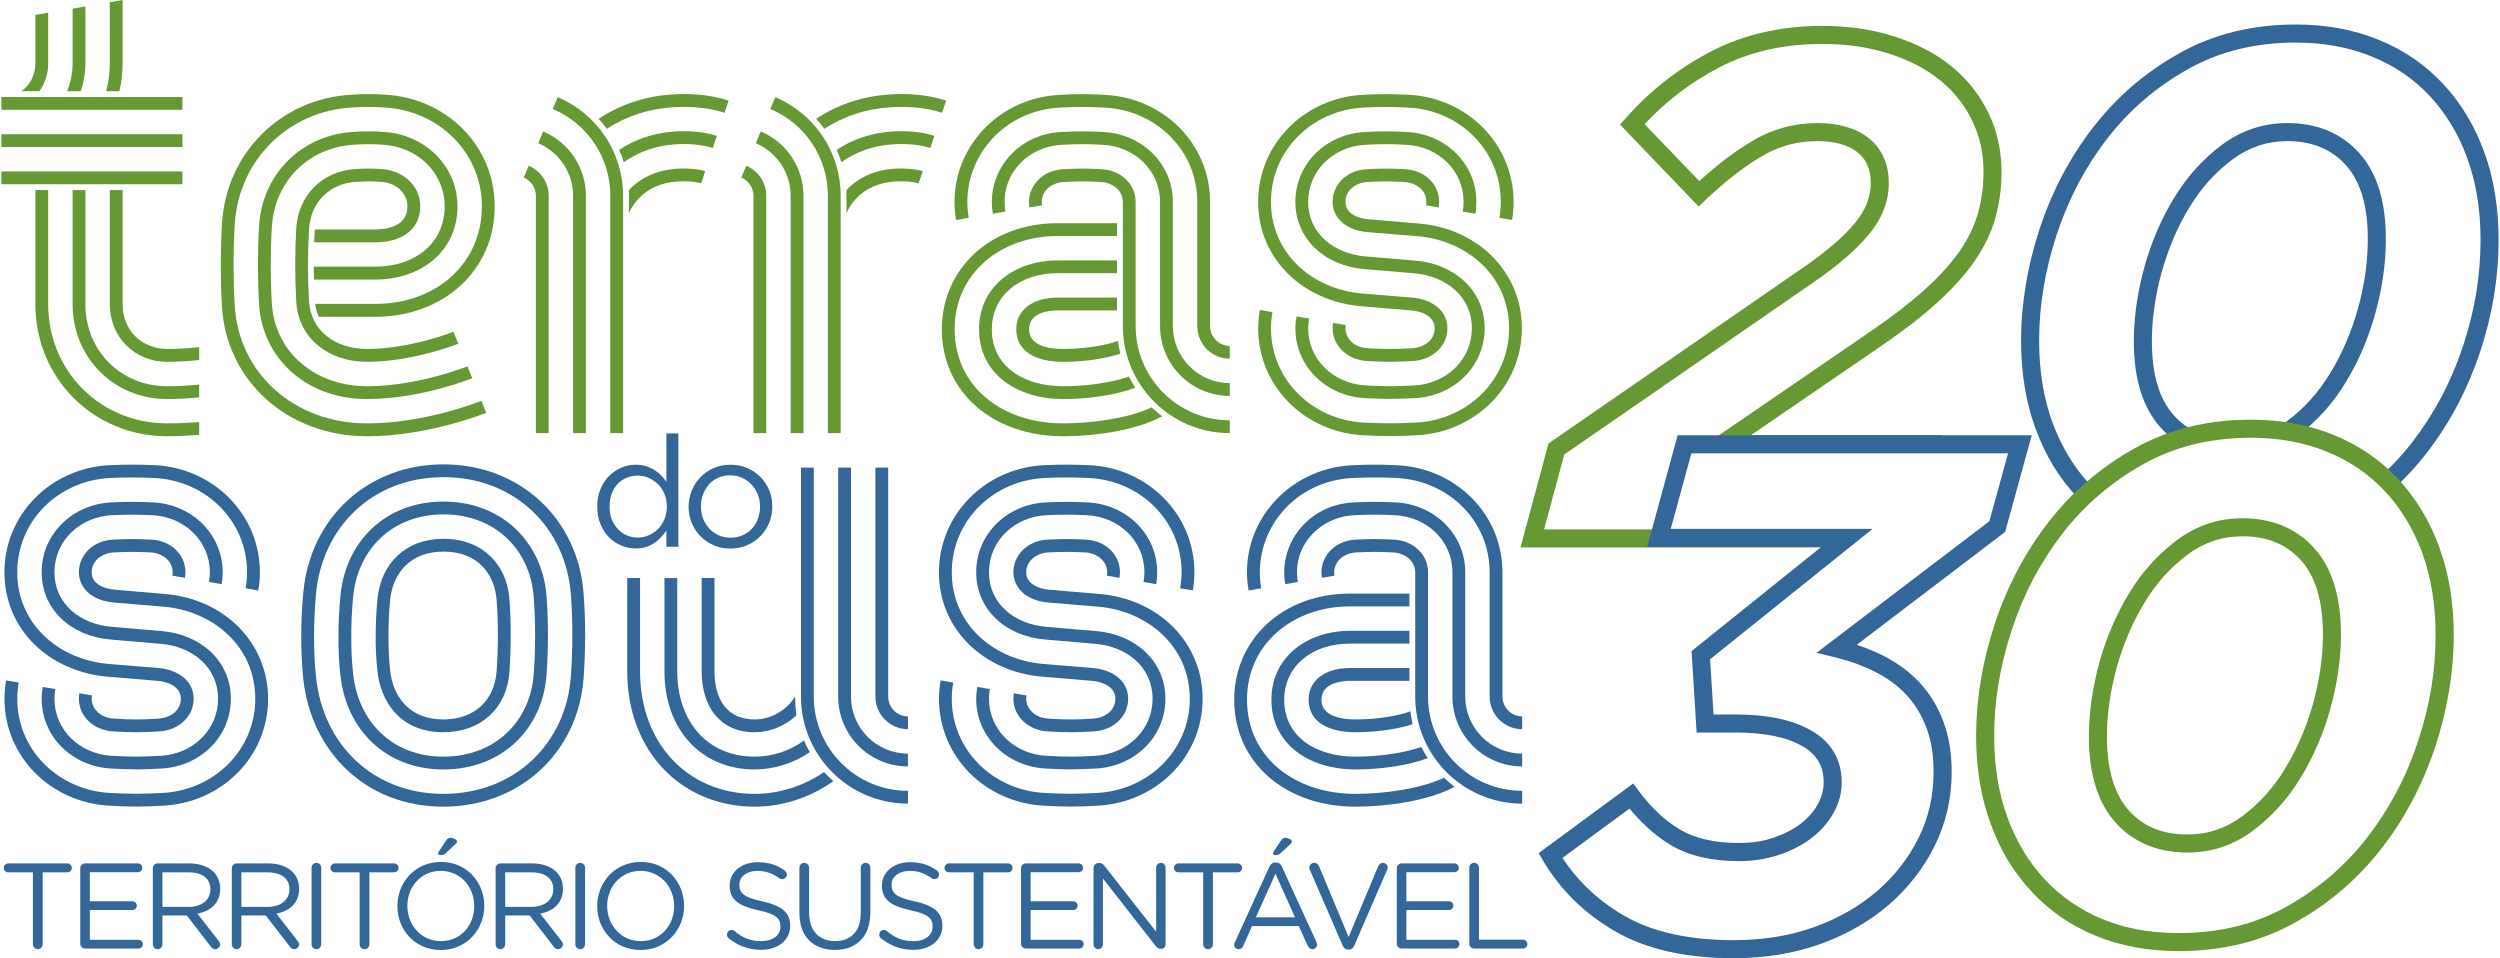 <svg xmlns="http://www.w3.org/2000/svg" xmlns:xlink="http://www.w3.org/1999/xlink" xmlns:xodm="http://www.corel.com/coreldraw/odm/2003" xml:space="preserve" width="634px" height="243px" style="shape-rendering:geometricPrecision; text-rendering:geometricPrecision; image-rendering:optimizeQuality; fill-rule:evenodd; clip-rule:evenodd" viewBox="0 0 271.09 104.02"> <defs> <style type="text/css"> .fil0 {fill:#336699} .fil5 {fill:#336699;fill-rule:nonzero} .fil1 {fill:#336699;fill-rule:nonzero} .fil2 {fill:#336699;fill-rule:nonzero} .fil4 {fill:#669933;fill-rule:nonzero} .fil3 {fill:#669933;fill-rule:nonzero} </style> </defs> <g id="Layer_x0020_1">  <path class="fil0" d="M36.59 69.15c0,1.38 0.05,2.77 0.21,4.12 0.61,5.91 4.91,10.26 11.18,10.26 6.34,0 10.78,-4.38 11.2,-10.29 0.1,-1.39 0.15,-2.85 0.15,-4.33 0,-1.41 -0.05,-2.82 -0.15,-4.17 -0.45,-5.9 -4.86,-10.29 -11.19,-10.29 -6.3,0 -10.66,4.35 -11.19,10.28 -0.14,1.45 -0.21,2.93 -0.21,4.42l0 0zm1.39 0c0,-1.45 0.06,-2.9 0.2,-4.3 0.47,-5.24 4.28,-9.01 9.81,-9.01 5.56,0 9.42,3.79 9.8,9 0.1,1.31 0.15,2.69 0.15,4.07 0,1.45 -0.05,2.87 -0.15,4.23 -0.36,5.21 -4.24,9 -9.81,9 -5.54,0 -9.25,-3.79 -9.8,-9.02 -0.15,-1.3 -0.2,-2.64 -0.2,-3.97l0 0z"></path> <path class="fil0" d="M47.98 87.57c8.28,0 14.66,-5.87 15.23,-14.04 0.1,-1.48 0.16,-3.05 0.16,-4.6 0,-1.53 -0.05,-3.04 -0.17,-4.5 -0.59,-8.09 -6.89,-14.02 -15.21,-14.02 -8.05,0 -14.46,5.62 -15.22,13.96 -0.15,1.54 -0.22,3.15 -0.22,4.78 0,1.53 0.07,3.06 0.22,4.53 0.84,7.91 6.78,13.89 15.21,13.89l0 0zm-14.04 -18.42c0,-1.57 0.08,-3.15 0.21,-4.66 0.66,-7.23 6.1,-12.69 13.84,-12.69 7.78,0 13.29,5.52 13.83,12.74 0.11,1.42 0.16,2.9 0.16,4.39 0,1.52 -0.05,3.05 -0.16,4.5 -0.51,7.21 -6.04,12.75 -13.84,12.75 -7.68,0 -13.06,-5.41 -13.82,-12.64 -0.16,-1.42 -0.22,-2.91 -0.22,-4.39l0 0z"></path> <path class="fil1" d="M4.37 75.86c0,4.17 3.38,7.35 7.54,7.57 1.09,0.06 1.91,0.09 2.74,0.09 0.82,0 1.63,-0.03 2.72,-0.09 4.17,-0.22 7.54,-3.4 7.54,-7.57 0,-4.18 -3.37,-7.01 -7.51,-7.35 -2.01,-0.17 -3.47,-0.3 -5.39,-0.46 -3.44,-0.28 -6.25,-2.48 -6.25,-5.92 0,-3.45 2.8,-6.03 6.23,-6.2 0.89,-0.04 1.54,-0.06 2.21,-0.06 0.65,0 1.31,0.02 2.2,0.06 3.44,0.17 6.23,2.76 6.23,6.2 0,0.35 -0.03,0.7 -0.09,1.04l1.37 0.25c0.08,-0.43 0.11,-0.86 0.11,-1.29 0,-4.18 -3.39,-7.39 -7.55,-7.59 -0.92,-0.04 -1.6,-0.06 -2.27,-0.06 -0.68,0 -1.36,0.02 -2.28,0.06 -4.17,0.2 -7.55,3.41 -7.55,7.59 0,3.94 3.09,6.94 7.53,7.3 1.92,0.17 3.38,0.29 5.38,0.46 3.43,0.28 6.24,2.51 6.24,5.97 0,3.32 -2.68,5.99 -6.22,6.19 -1.15,0.06 -1.9,0.09 -2.65,0.09 -0.76,0 -1.53,-0.03 -2.66,-0.09 -3.56,-0.2 -6.23,-2.87 -6.23,-6.19 0,-0.36 0.04,-0.71 0.09,-1.06l-1.36 -0.23c-0.07,0.42 -0.12,0.86 -0.12,1.29l0 0z"></path> <path class="fil1" d="M0.33 62.13c0,6.29 4.96,10.81 11.23,11.33l5.38 0.45c1.25,0.1 2.54,0.69 2.54,1.95 0,1.32 -1.21,2.08 -2.41,2.15 -1.06,0.07 -1.75,0.09 -2.42,0.09 -0.69,0 -1.37,-0.02 -2.44,-0.09 -1.57,-0.09 -2.4,-1.15 -2.41,-2.14 0,-0.12 0.01,-0.24 0.04,-0.37l-1.37 -0.24c-0.04,0.2 -0.06,0.4 -0.06,0.6 0.01,2.01 1.72,3.43 3.72,3.54 1.11,0.06 1.81,0.09 2.52,0.09 0.69,0 1.4,-0.03 2.49,-0.09 2.01,-0.11 3.73,-1.54 3.73,-3.54 0,-2.03 -1.8,-3.17 -3.82,-3.34 -1.99,-0.16 -3.45,-0.28 -5.37,-0.44 -5.54,-0.46 -9.96,-4.4 -9.96,-9.95 0,-5.61 4.48,-9.96 10.07,-10.24 0.97,-0.04 1.68,-0.06 2.41,-0.06 0.71,0 1.43,0.02 2.4,0.06 5.59,0.27 10.07,4.64 10.07,10.24 0,0.58 -0.06,1.15 -0.16,1.73l1.38 0.24c0.11,-0.65 0.17,-1.31 0.17,-1.97 0,-6.33 -5.09,-11.32 -11.39,-11.63 -1,-0.04 -1.73,-0.06 -2.47,-0.06 -0.74,0 -1.49,0.02 -2.48,0.06 -6.31,0.31 -11.39,5.3 -11.39,11.63z"></path> <path class="fil1" d="M14.65 87.56c0.89,0 1.79,-0.03 2.95,-0.1 6.3,-0.34 11.35,-5.29 11.35,-11.6 0,-6.06 -4.72,-10.85 -11.22,-11.38 -2.01,-0.17 -3.46,-0.3 -5.39,-0.46 -1.19,-0.1 -2.54,-0.61 -2.54,-1.89 0,-1.33 1.23,-2.1 2.38,-2.16 0.83,-0.04 1.42,-0.06 2.02,-0.06 0.58,0 1.18,0.02 2.02,0.06 1.14,0.06 2.37,0.83 2.37,2.16 0,0.12 -0.01,0.25 -0.03,0.36l1.36 0.24c0.04,-0.2 0.06,-0.41 0.06,-0.6 0,-1.93 -1.59,-3.45 -3.7,-3.55 -0.86,-0.04 -1.47,-0.06 -2.08,-0.06 -0.62,0 -1.24,0.02 -2.09,0.06 -2.11,0.1 -3.7,1.62 -3.7,3.55 0,1.36 1.01,3.04 3.82,3.28 1.92,0.16 3.38,0.28 5.38,0.45 5.28,0.44 9.95,4.24 9.95,10 0,5.57 -4.47,9.91 -10.04,10.22 -1.14,0.05 -2.01,0.09 -2.87,0.09 -0.88,0 -1.75,-0.04 -2.88,-0.09 -5.59,-0.31 -10.05,-4.65 -10.05,-10.24 0,-0.58 0.06,-1.16 0.16,-1.74l-1.37 -0.24c-0.11,0.65 -0.17,1.31 -0.18,1.98 0,6.32 5.05,11.28 11.36,11.62 1.15,0.07 2.05,0.1 2.96,0.1l0 0z"></path> <path class="fil1" d="M94.88 75.63c0,1.94 1.59,3.53 3.53,3.53l0 -1.39c-1.18,0 -2.14,-0.97 -2.14,-2.14l0 -24.87 -1.39 0 0 24.87z"></path> <path class="fil1" d="M90.84 75.63c0,4.17 3.39,7.57 7.57,7.57l0 -1.39c-3.41,0 -6.18,-2.77 -6.18,-6.18l0 -24.87 -1.39 0 0 24.87z"></path> <path class="fil1" d="M86.8 75.63c0,6.4 5.21,11.61 11.61,11.61l0 -1.39c-5.64,0 -10.22,-4.59 -10.22,-10.22l0 -24.87 -1.39 0 0 24.87z"></path> <path class="fil1" d="M76.02 72.87c0,3.86 2,6.62 5.75,6.62 1.65,0 3.3,-0.67 4.53,-1.83 -0.09,-0.7 -0.13,-1.36 -0.13,-2.06 -0.89,1.46 -2.56,2.5 -4.4,2.5 -3.02,0 -4.36,-2.21 -4.36,-5.23l0 -10.12 -1.39 0 0 10.12z"></path> <path class="fil1" d="M71.98 72.87c0,6.4 4.05,10.66 9.79,10.66 2.11,0 4.22,-0.67 5.99,-1.88 -0.24,-0.41 -0.45,-0.83 -0.63,-1.26 -1.52,1.1 -3.37,1.75 -5.36,1.75 -5.23,0 -8.4,-3.93 -8.4,-9.27l0 -10.12 -1.39 0 0 10.12z"></path> <path class="fil1" d="M81.77 87.57c3.04,0 6.09,-1.01 8.54,-2.77 -0.36,-0.32 -0.69,-0.65 -1.01,-0.99 -2.18,1.52 -4.87,2.37 -7.53,2.37 -7.14,0 -12.44,-5.37 -12.44,-13.31l0 -10.12 -1.39 0 0 10.12c0,8.74 5.94,14.7 13.83,14.7l0 0z"></path> <path class="fil1" d="M105.82 75.86c0,4.17 3.38,7.35 7.54,7.57 1.09,0.06 1.91,0.09 2.74,0.09 0.81,0 1.63,-0.03 2.72,-0.09 4.17,-0.22 7.54,-3.4 7.54,-7.57 0,-4.18 -3.37,-7.01 -7.51,-7.35 -2.01,-0.17 -3.47,-0.3 -5.39,-0.46 -3.44,-0.28 -6.25,-2.48 -6.25,-5.92 0,-3.45 2.79,-6.03 6.23,-6.2 0.89,-0.04 1.54,-0.06 2.21,-0.06 0.65,0 1.31,0.02 2.2,0.06 3.44,0.17 6.23,2.76 6.23,6.2 0,0.35 -0.03,0.7 -0.09,1.04l1.37 0.25c0.08,-0.43 0.11,-0.86 0.11,-1.29 0,-4.18 -3.39,-7.39 -7.55,-7.59 -0.92,-0.04 -1.6,-0.06 -2.27,-0.06 -0.68,0 -1.36,0.02 -2.28,0.06 -4.17,0.2 -7.55,3.41 -7.55,7.59 0,3.94 3.09,6.94 7.53,7.3 1.92,0.17 3.38,0.29 5.37,0.46 3.44,0.28 6.25,2.51 6.25,5.97 0,3.32 -2.68,5.99 -6.22,6.19 -1.15,0.06 -1.9,0.09 -2.65,0.09 -0.76,0 -1.53,-0.03 -2.66,-0.09 -3.56,-0.2 -6.23,-2.87 -6.23,-6.19 0,-0.36 0.03,-0.71 0.09,-1.06l-1.36 -0.23c-0.07,0.42 -0.12,0.86 -0.12,1.29l0 0z"></path> <path class="fil1" d="M101.78 62.13c0,6.29 4.96,10.81 11.23,11.33l5.38 0.45c1.25,0.1 2.54,0.69 2.54,1.95 0,1.32 -1.21,2.08 -2.41,2.15 -1.06,0.07 -1.75,0.09 -2.42,0.09 -0.69,0 -1.37,-0.02 -2.44,-0.09 -1.57,-0.09 -2.4,-1.15 -2.41,-2.14 0,-0.12 0.01,-0.24 0.03,-0.37l-1.36 -0.24c-0.04,0.2 -0.06,0.4 -0.06,0.6 0.01,2.01 1.72,3.43 3.72,3.54 1.1,0.06 1.81,0.09 2.52,0.09 0.69,0 1.4,-0.03 2.49,-0.09 2.01,-0.11 3.73,-1.54 3.73,-3.54 0,-2.03 -1.8,-3.17 -3.82,-3.34 -1.99,-0.16 -3.45,-0.28 -5.37,-0.44 -5.54,-0.46 -9.96,-4.4 -9.96,-9.95 0,-5.61 4.48,-9.96 10.07,-10.24 0.97,-0.04 1.68,-0.06 2.41,-0.06 0.71,0 1.43,0.02 2.4,0.06 5.59,0.27 10.07,4.64 10.07,10.24 0,0.58 -0.06,1.15 -0.16,1.73l1.38 0.24c0.11,-0.65 0.17,-1.31 0.17,-1.97 0,-6.33 -5.09,-11.32 -11.39,-11.63 -1,-0.04 -1.74,-0.06 -2.47,-0.06 -0.74,0 -1.5,0.02 -2.48,0.06 -6.31,0.31 -11.39,5.3 -11.39,11.63z"></path> <path class="fil1" d="M116.1 87.56c0.89,0 1.79,-0.03 2.95,-0.1 6.3,-0.34 11.35,-5.29 11.35,-11.6 0,-6.06 -4.72,-10.85 -11.22,-11.38 -2.01,-0.17 -3.46,-0.3 -5.39,-0.46 -1.19,-0.1 -2.54,-0.61 -2.54,-1.89 0,-1.33 1.23,-2.1 2.37,-2.16 0.84,-0.04 1.43,-0.06 2.03,-0.06 0.58,0 1.18,0.02 2.02,0.06 1.14,0.06 2.37,0.83 2.37,2.16 0,0.12 -0.01,0.25 -0.03,0.36l1.36 0.24c0.04,-0.2 0.06,-0.41 0.06,-0.6 0,-1.93 -1.59,-3.45 -3.7,-3.55 -0.86,-0.04 -1.47,-0.06 -2.08,-0.06 -0.62,0 -1.24,0.02 -2.09,0.06 -2.11,0.1 -3.7,1.62 -3.7,3.55 0,1.36 1.01,3.04 3.82,3.28 1.92,0.16 3.38,0.28 5.38,0.45 5.28,0.44 9.95,4.24 9.95,10 0,5.57 -4.47,9.91 -10.04,10.22 -1.14,0.05 -2.01,0.09 -2.87,0.09 -0.89,0 -1.75,-0.04 -2.88,-0.09 -5.59,-0.31 -10.05,-4.65 -10.05,-10.24 0,-0.58 0.06,-1.16 0.16,-1.74l-1.37 -0.24c-0.11,0.65 -0.17,1.31 -0.18,1.98 0,6.32 5.04,11.28 11.36,11.62 1.15,0.07 2.05,0.1 2.96,0.1l0 0z"></path> <path class="fil1" d="M143.35 62.73l1.36 -0.24c-0.23,-1.4 0.93,-2.45 2.36,-2.52 0.82,-0.04 1.42,-0.06 2.02,-0.06 0.58,0 1.18,0.02 2.01,0.06 1.15,0.06 2.38,0.83 2.38,2.16l0 13.48c0,6.42 5.21,11.63 11.61,11.63l0 -1.39c-5.64,0 -10.22,-4.59 -10.22,-10.24l0 -13.48c0,-1.93 -1.59,-3.45 -3.71,-3.55 -0.85,-0.04 -1.46,-0.06 -2.07,-0.06 -0.62,0 -1.24,0.02 -2.09,0.06 -2.33,0.11 -4.02,1.98 -3.65,4.15z"></path> <path class="fil1" d="M141.91 75.96c0,2.41 2.14,3.53 5.09,3.53 2.69,0 5,-0.46 6.21,-0.88 -0.12,-0.46 -0.19,-0.92 -0.26,-1.39 -0.92,0.36 -3.18,0.88 -5.95,0.88 -1.7,0 -3.7,-0.41 -3.7,-2.14 0,-1.9 2.36,-2.05 3.09,-2.05l6.46 0 0 -1.39 -6.46 0c-2.71,0 -4.48,1.35 -4.48,3.44z"></path> <path class="fil1" d="M139.37 63.42l1.37 -0.25c-0.66,-3.79 2.28,-7.05 6.13,-7.24 0.9,-0.04 1.55,-0.06 2.22,-0.06 0.65,0 1.3,0.02 2.2,0.06 3.43,0.17 6.23,2.75 6.23,6.2l0 13.48c0,4.19 3.39,7.59 7.57,7.59l0 -1.39c-3.41,0 -6.18,-2.78 -6.18,-6.2l0 -13.48c0,-4.18 -3.39,-7.39 -7.55,-7.59 -0.93,-0.04 -1.6,-0.06 -2.27,-0.06 -0.69,0 -1.36,0.02 -2.29,0.06 -4.9,0.23 -8.19,4.46 -7.43,8.88l0 0z"></path> <path class="fil1" d="M137.87 75.96c0,4.9 4.18,7.57 9.13,7.57 2.66,0 5.73,-0.42 7.84,-1.23 -0.26,-0.38 -0.49,-0.79 -0.7,-1.21 -1.78,0.63 -4.49,1.05 -7.14,1.05 -4.14,0 -7.74,-2.04 -7.74,-6.18 0,-3.6 2.95,-6.09 7.13,-6.09l6.46 0 0 -1.39 -6.46 0c-4.63,0 -8.52,2.84 -8.52,7.48z"></path> <path class="fil1" d="M133.83 75.96c0,6.85 5.58,11.61 13.17,11.61 3.29,0 7.86,-0.59 10.75,-2.16 -0.4,-0.3 -0.78,-0.63 -1.15,-0.98 -2.58,1.23 -6.62,1.75 -9.6,1.75 -6.7,0 -11.78,-4.05 -11.78,-10.22 0,-6.1 5.05,-10.13 11.17,-10.13l6.46 0 0 -1.39 -6.46 0c-7.35,0 -12.56,5.03 -12.56,11.52l0 0z"></path> <path class="fil1" d="M165.09 79.16l0 -1.39c-1.18,0 -2.14,-0.97 -2.14,-2.16l0 -13.48c0,-6.33 -5.09,-11.32 -11.4,-11.62 -0.98,-0.05 -1.72,-0.07 -2.46,-0.07 -0.74,0 -1.49,0.02 -2.48,0.07 -7.09,0.35 -12.44,6.58 -11.22,13.59l1.37 -0.24c-1.03,-5.94 3.37,-11.65 9.92,-11.97 0.97,-0.04 1.68,-0.06 2.41,-0.06 0.71,0 1.43,0.02 2.39,0.06 5.6,0.28 10.08,4.63 10.08,10.24l0 13.48c0,1.96 1.58,3.55 3.53,3.55z"></path> <path class="fil2" d="M3.42 102.51c0,0.29 0.24,0.53 0.53,0.53 0.29,0 0.53,-0.24 0.53,-0.53l0 -7.81 2.68 0c0.26,0 0.49,-0.22 0.49,-0.48 0,-0.26 -0.23,-0.49 -0.49,-0.49l-6.42 0c-0.26,0 -0.49,0.23 -0.49,0.49 0,0.26 0.23,0.48 0.49,0.48l2.68 0 0 7.81z"></path> <path id="1" class="fil2" d="M9.08 102.97l5.81 0c0.26,0 0.47,-0.21 0.47,-0.47 0,-0.27 -0.21,-0.48 -0.47,-0.48l-5.29 0 0 -3.23 4.63 0c0.26,0 0.47,-0.21 0.47,-0.48 0,-0.25 -0.21,-0.47 -0.47,-0.47l-4.63 0 0 -3.16 5.22 0c0.26,0 0.48,-0.21 0.48,-0.47 0,-0.27 -0.22,-0.48 -0.48,-0.48l-5.74 0c-0.28,0 -0.52,0.24 -0.52,0.53l0 8.19c0,0.29 0.24,0.52 0.52,0.52z"></path> <path id="2" class="fil2" d="M16.44 102.51c0,0.29 0.23,0.53 0.51,0.53 0.29,0 0.53,-0.24 0.53,-0.53l0 -3.13 2.65 0 2.6 3.38c0.12,0.16 0.28,0.28 0.49,0.28 0.27,0 0.53,-0.24 0.53,-0.51 0,-0.15 -0.07,-0.27 -0.17,-0.39l-2.3 -2.96c1.44,-0.27 2.47,-1.16 2.47,-2.68l0 -0.02c0,-0.73 -0.26,-1.37 -0.71,-1.82 -0.58,-0.58 -1.5,-0.93 -2.63,-0.93l-3.46 0c-0.28,0 -0.51,0.24 -0.51,0.53l0 8.25zm1.04 -4.06l0 -3.75 2.85 0c1.49,0 2.36,0.68 2.36,1.82l0 0.02c0,1.19 -0.99,1.91 -2.37,1.91l-2.84 0z"></path> <path id="3" class="fil2" d="M25.01 102.51c0,0.29 0.24,0.53 0.51,0.53 0.29,0 0.53,-0.24 0.53,-0.53l0 -3.13 2.65 0 2.61 3.38c0.11,0.16 0.27,0.28 0.48,0.28 0.27,0 0.53,-0.24 0.53,-0.51 0,-0.15 -0.06,-0.27 -0.17,-0.39l-2.3 -2.96c1.44,-0.27 2.47,-1.16 2.47,-2.68l0 -0.02c0,-0.73 -0.26,-1.37 -0.71,-1.82 -0.58,-0.58 -1.49,-0.93 -2.63,-0.93l-3.46 0c-0.27,0 -0.51,0.24 -0.51,0.53l0 8.25zm1.04 -4.06l0 -3.75 2.85 0c1.49,0 2.37,0.68 2.37,1.82l0 0.02c0,1.19 -0.99,1.91 -2.38,1.91l-2.84 0z"></path> <path id="4" class="fil2" d="M33.67 102.51c0,0.29 0.24,0.53 0.52,0.53 0.29,0 0.53,-0.24 0.53,-0.53l0 -8.32c0,-0.29 -0.24,-0.52 -0.53,-0.52 -0.28,0 -0.52,0.23 -0.52,0.52l0 8.32z"></path> <path id="5" class="fil2" d="M38.89 102.51c0,0.29 0.24,0.53 0.53,0.53 0.29,0 0.53,-0.24 0.53,-0.53l0 -7.81 2.68 0c0.26,0 0.49,-0.22 0.49,-0.48 0,-0.26 -0.23,-0.49 -0.49,-0.49l-6.42 0c-0.26,0 -0.49,0.23 -0.49,0.49 0,0.26 0.23,0.48 0.49,0.48l2.68 0 0 7.81z"></path> <path id="6" class="fil2" d="M47.66 92.83c0.25,0 0.41,-0.04 0.62,-0.25l0.99 -0.93c0.11,-0.11 0.19,-0.2 0.19,-0.31 0,-0.18 -0.4,-0.39 -0.71,-0.39 -0.2,0 -0.35,0.1 -0.48,0.3l-0.79 1.2c-0.04,0.05 -0.07,0.13 -0.07,0.2 0,0.11 0.11,0.18 0.25,0.18zm0.03 10.3c2.81,0 4.73,-2.23 4.73,-4.78l0 -0.02c0,-2.55 -1.89,-4.76 -4.7,-4.76 -2.82,0 -4.73,2.23 -4.73,4.78l0 0.03c0,2.55 1.89,4.75 4.7,4.75zm0.03 -0.96c-2.12,0 -3.65,-1.72 -3.65,-3.82l0 -0.02c0,-2.1 1.51,-3.79 3.62,-3.79 2.11,0 3.64,1.71 3.64,3.81l0 0.03c0,2.1 -1.5,3.79 -3.61,3.79z"></path> <path id="7" class="fil2" d="M53.65 102.51c0,0.29 0.24,0.53 0.51,0.53 0.29,0 0.53,-0.24 0.53,-0.53l0 -3.13 2.66 0 2.6 3.38c0.11,0.16 0.27,0.28 0.48,0.28 0.27,0 0.53,-0.24 0.53,-0.51 0,-0.15 -0.06,-0.27 -0.17,-0.39l-2.3 -2.96c1.44,-0.27 2.47,-1.16 2.47,-2.68l0 -0.02c0,-0.73 -0.26,-1.37 -0.71,-1.82 -0.58,-0.58 -1.49,-0.93 -2.63,-0.93l-3.46 0c-0.27,0 -0.51,0.24 -0.51,0.53l0 8.25zm1.04 -4.06l0 -3.75 2.85 0c1.5,0 2.37,0.68 2.37,1.82l0 0.02c0,1.19 -0.99,1.91 -2.38,1.91l-2.84 0z"></path> <path id="8" class="fil2" d="M62.31 102.51c0,0.29 0.24,0.53 0.52,0.53 0.29,0 0.53,-0.24 0.53,-0.53l0 -8.32c0,-0.29 -0.24,-0.52 -0.53,-0.52 -0.28,0 -0.52,0.23 -0.52,0.52l0 8.32z"></path> <path id="9" class="fil2" d="M69.38 103.13c2.81,0 4.73,-2.23 4.73,-4.78l0 -0.02c0,-2.55 -1.89,-4.76 -4.7,-4.76 -2.81,0 -4.73,2.23 -4.73,4.78l0 0.03c0,2.55 1.89,4.75 4.7,4.75zm0.03 -0.96c-2.11,0 -3.65,-1.72 -3.65,-3.82l0 -0.02c0,-2.1 1.51,-3.79 3.62,-3.79 2.11,0 3.65,1.71 3.65,3.81l0 0.03c0,2.1 -1.51,3.79 -3.62,3.79z"></path> <path id="10" class="fil2" d="M82.47 103.11c1.83,0 3.16,-1.03 3.16,-2.62l0 -0.02c0,-1.42 -0.96,-2.17 -3.02,-2.62 -2.03,-0.43 -2.5,-0.92 -2.5,-1.79l0 -0.03c0,-0.83 0.76,-1.49 1.96,-1.49 0.86,0 1.61,0.24 2.39,0.8 0.1,0.07 0.19,0.1 0.31,0.1 0.27,0 0.5,-0.23 0.5,-0.51 0,-0.19 -0.12,-0.34 -0.23,-0.42 -0.84,-0.61 -1.73,-0.91 -2.94,-0.91 -1.76,0 -3.04,1.07 -3.04,2.52l0 0.03c0,1.52 0.98,2.2 3.11,2.67 1.94,0.4 2.4,0.89 2.4,1.75l0 0.03c0,0.91 -0.82,1.57 -2.06,1.57 -1.18,0 -2.05,-0.36 -2.92,-1.1 -0.06,-0.06 -0.18,-0.12 -0.32,-0.12 -0.27,0 -0.5,0.23 -0.5,0.52 0,0.17 0.08,0.32 0.2,0.4 1.03,0.81 2.15,1.24 3.5,1.24z"></path> <path id="11" class="fil2" d="M90.47 103.12c2.32,0 3.86,-1.4 3.86,-4.09l0 -4.84c0,-0.29 -0.24,-0.52 -0.52,-0.52 -0.29,0 -0.52,0.23 -0.52,0.52l0 4.92c0,2.02 -1.09,3.05 -2.79,3.05 -1.75,0 -2.82,-1.13 -2.82,-3.12l0 -4.85c0,-0.29 -0.24,-0.52 -0.53,-0.52 -0.28,0 -0.52,0.23 -0.52,0.52l0 4.92c0,2.61 1.56,4.01 3.84,4.01z"></path> <path id="12" class="fil2" d="M98.99 103.11c1.84,0 3.16,-1.03 3.16,-2.62l0 -0.02c0,-1.42 -0.95,-2.17 -3.01,-2.62 -2.03,-0.43 -2.51,-0.92 -2.51,-1.79l0 -0.03c0,-0.83 0.77,-1.49 1.97,-1.49 0.86,0 1.61,0.24 2.39,0.8 0.09,0.07 0.18,0.1 0.3,0.1 0.28,0 0.5,-0.23 0.5,-0.51 0,-0.19 -0.11,-0.34 -0.22,-0.42 -0.85,-0.61 -1.73,-0.91 -2.94,-0.91 -1.76,0 -3.04,1.07 -3.04,2.52l0 0.03c0,1.52 0.98,2.2 3.1,2.67 1.94,0.4 2.4,0.89 2.4,1.75l0 0.03c0,0.91 -0.81,1.57 -2.06,1.57 -1.17,0 -2.04,-0.36 -2.91,-1.1 -0.07,-0.06 -0.19,-0.12 -0.32,-0.12 -0.28,0 -0.5,0.23 -0.5,0.52 0,0.17 0.08,0.32 0.2,0.4 1.03,0.81 2.15,1.24 3.49,1.24z"></path> <path id="13" class="fil2" d="M105.55 102.51c0,0.29 0.24,0.53 0.53,0.53 0.29,0 0.52,-0.24 0.52,-0.53l0 -7.81 2.68 0c0.27,0 0.49,-0.22 0.49,-0.48 0,-0.26 -0.22,-0.49 -0.49,-0.49l-6.41 0c-0.27,0 -0.49,0.23 -0.49,0.49 0,0.26 0.22,0.48 0.49,0.48l2.68 0 0 7.81z"></path> <path id="14" class="fil2" d="M111.2 102.97l5.81 0c0.27,0 0.48,-0.21 0.48,-0.47 0,-0.27 -0.21,-0.48 -0.48,-0.48l-5.28 0 0 -3.23 4.62 0c0.27,0 0.48,-0.21 0.48,-0.48 0,-0.25 -0.21,-0.47 -0.48,-0.47l-4.62 0 0 -3.16 5.22 0c0.26,0 0.47,-0.21 0.47,-0.47 0,-0.27 -0.21,-0.48 -0.47,-0.48l-5.75 0c-0.27,0 -0.51,0.24 -0.51,0.53l0 8.19c0,0.29 0.24,0.52 0.51,0.52z"></path> <path id="15" class="fil2" d="M118.56 102.53c0,0.27 0.23,0.51 0.5,0.51 0.29,0 0.52,-0.24 0.52,-0.51l0 -7.16 5.73 7.33c0.16,0.18 0.32,0.31 0.54,0.31l0.05 0c0.28,0 0.48,-0.21 0.48,-0.48l0 -8.35c0,-0.28 -0.23,-0.51 -0.5,-0.51 -0.29,0 -0.52,0.23 -0.52,0.51l0 6.97 -5.61 -7.15c-0.15,-0.19 -0.29,-0.31 -0.53,-0.31l-0.14 0c-0.28,0 -0.52,0.24 -0.52,0.52l0 8.32z"></path> <path id="16" class="fil2" d="M130.46 102.51c0,0.29 0.24,0.53 0.53,0.53 0.29,0 0.53,-0.24 0.53,-0.53l0 -7.81 2.68 0c0.26,0 0.49,-0.22 0.49,-0.48 0,-0.26 -0.23,-0.49 -0.49,-0.49l-6.42 0c-0.26,0 -0.49,0.23 -0.49,0.49 0,0.26 0.23,0.48 0.49,0.48l2.68 0 0 7.81z"></path> <path id="17" class="fil2" d="M133.83 102.56c0,0.27 0.21,0.48 0.48,0.48 0.24,0 0.41,-0.13 0.5,-0.36l0.96 -2.15 5.07 0 0.97 2.13c0.09,0.21 0.26,0.38 0.51,0.38 0.28,0 0.5,-0.22 0.5,-0.5 0,-0.08 -0.02,-0.17 -0.06,-0.27l-3.75 -8.18c-0.12,-0.29 -0.33,-0.46 -0.65,-0.46l-0.05 0c-0.33,0 -0.53,0.17 -0.66,0.46l-3.75 8.2c-0.05,0.1 -0.07,0.2 -0.07,0.27zm2.35 -2.98l2.13 -4.73 2.12 4.73 -4.25 0zm2.11 -6.75c0.26,0 0.41,-0.04 0.63,-0.25l0.99 -0.93c0.1,-0.11 0.18,-0.2 0.18,-0.31 0,-0.18 -0.4,-0.39 -0.71,-0.39 -0.2,0 -0.35,0.1 -0.48,0.3l-0.79 1.2c-0.04,0.05 -0.07,0.13 -0.07,0.2 0,0.11 0.11,0.18 0.25,0.18z"></path> <path id="18" class="fil2" d="M146.21 103.08l0.05 0c0.3,0 0.49,-0.17 0.61,-0.44l3.58 -8.26c0.02,-0.07 0.04,-0.13 0.04,-0.21 0,-0.27 -0.23,-0.5 -0.52,-0.5 -0.24,0 -0.42,0.18 -0.51,0.37l-3.21 7.68 -3.2 -7.66c-0.09,-0.22 -0.27,-0.39 -0.54,-0.39 -0.29,0 -0.53,0.25 -0.53,0.51 0,0.09 0.02,0.16 0.06,0.24l3.56 8.22c0.11,0.27 0.3,0.44 0.61,0.44z"></path> <path id="19" class="fil2" d="M151.99 102.97l5.81 0c0.27,0 0.48,-0.21 0.48,-0.47 0,-0.27 -0.21,-0.48 -0.48,-0.48l-5.28 0 0 -3.23 4.62 0c0.27,0 0.48,-0.21 0.48,-0.48 0,-0.25 -0.21,-0.47 -0.48,-0.47l-4.62 0 0 -3.16 5.22 0c0.26,0 0.47,-0.21 0.47,-0.47 0,-0.27 -0.21,-0.48 -0.47,-0.48l-5.75 0c-0.27,0 -0.51,0.24 -0.51,0.53l0 8.19c0,0.29 0.24,0.52 0.51,0.52z"></path> <path id="20" class="fil2" d="M159.35 102.45c0,0.29 0.24,0.52 0.52,0.52l5.32 0c0.26,0 0.47,-0.21 0.47,-0.47 0,-0.27 -0.21,-0.49 -0.47,-0.49l-4.79 0 0 -7.82c0,-0.29 -0.24,-0.52 -0.53,-0.52 -0.28,0 -0.52,0.23 -0.52,0.52l0 8.26z"></path> <path class="fil3" d="M11.77 33.04c0,3.55 2.68,6.24 6.23,6.24 1.06,0 2.22,-0.07 3.47,-0.19l0 -1.4c-1.25,0.13 -2.42,0.19 -3.47,0.19 -2.73,0 -4.84,-1.99 -4.84,-4.84l0 -12.41 -1.39 0 0 12.41z"></path> <path class="fil3" d="M7.73 33.04c0,5.78 4.48,10.28 10.27,10.28 1.07,0 2.24,-0.06 3.47,-0.18l0 -1.39c-1.24,0.12 -2.4,0.18 -3.47,0.18 -5.03,0 -8.88,-3.86 -8.88,-8.89l0 -12.41 -1.39 0 0 12.41z"></path> <polygon class="fil3" points="0,15.96 19.65,15.96 19.65,14.57 0,14.57 "></polygon> <polygon class="fil3" points="0,20 19.65,20 19.65,18.61 0,18.61 "></polygon> <path class="fil3" d="M18 47.36c1.09,0 2.26,-0.06 3.47,-0.16l0 -1.39c-1.23,0.1 -2.38,0.15 -3.47,0.15 -7.25,0 -12.92,-5.67 -12.92,-12.92l0 -12.41 -1.39 0 0 12.41c0,8.01 6.29,14.32 14.31,14.32l0 0z"></path> <path class="fil3" d="M32.01 32.77c0.23,3.99 3.55,6.51 7.69,6.51 4.87,0 9.73,-1.89 9.9,-1.97l-0.53 -1.29c-0.03,0.02 -4.71,1.86 -9.37,1.86 -3.52,0 -6.13,-2.04 -6.3,-5.18 -0.08,-1.31 -0.12,-2.61 -0.12,-3.91 0,-1.31 0.04,-2.63 0.12,-3.93 0.16,-2.88 2.23,-4.96 5.12,-5.12 0.44,-0.02 0.88,-0.05 1.31,-0.05 0.46,0 0.89,0.03 1.33,0.05 1.92,0.11 2.92,1.42 2.92,2.66 0,2.27 -2.44,2.51 -3.49,2.51l-6.56 0c-0.04,0.47 -0.06,0.93 -0.07,1.4l6.63 0c2.67,0 4.88,-1.25 4.88,-3.91 0,-2.31 -1.93,-3.91 -4.23,-4.05 -0.47,-0.03 -0.93,-0.05 -1.41,-0.05 -0.46,0 -0.92,0.02 -1.39,0.05 -3.59,0.21 -6.22,2.86 -6.43,6.43 -0.15,2.56 -0.15,5.43 0,7.99l0 0z"></path> <path class="fil3" d="M27.97 33.01c0.34,5.86 5.1,10.31 11.73,10.31 5.76,0 11.18,-2.17 11.41,-2.26l-0.51 -1.29c-0.06,0.02 -5.41,2.16 -10.9,2.16 -5.54,0 -10.02,-3.6 -10.34,-9 -0.16,-2.58 -0.16,-5.71 0,-8.3 0.28,-4.93 4,-8.65 8.93,-8.92 0.52,-0.04 1.04,-0.06 1.54,-0.06 0.53,0 1.05,0.02 1.56,0.06 3.84,0.22 6.73,3.09 6.73,6.69 0,3.95 -3.17,6.55 -7.53,6.55l-6.68 0c0,0.47 0.01,0.93 0.02,1.4l6.66 0c4.93,0 8.92,-3.05 8.92,-7.95 0,-4.44 -3.61,-7.83 -8.03,-8.08 -0.55,-0.04 -1.09,-0.06 -1.65,-0.06 -0.54,0 -1.08,0.02 -1.62,0.06 -5.64,0.33 -9.91,4.59 -10.24,10.23 -0.16,2.65 -0.16,5.81 0,8.46l0 0z"></path> <path class="fil3" d="M39.7 47.36c6.54,0 12.67,-2.44 12.93,-2.55l-0.52 -1.3c-0.26,0.11 -6.14,2.45 -12.41,2.45 -7.88,0 -13.94,-5.4 -14.37,-12.8 -0.17,-2.68 -0.17,-6.08 0,-8.76 0.4,-6.97 5.75,-12.32 12.71,-12.73 0.6,-0.04 1.2,-0.06 1.79,-0.06 0.6,0 1.21,0.02 1.79,0.06 5.85,0.34 10.54,4.88 10.54,10.73 0,6.2 -4.96,10.59 -11.57,10.59l-6.53 0c0.06,0.5 0.19,0.97 0.39,1.4l6.14 0c7.32,0 12.96,-4.97 12.96,-11.99 0,-6.59 -5.25,-11.74 -11.84,-12.12 -0.62,-0.04 -1.25,-0.06 -1.88,-0.06 -0.61,0 -1.23,0.02 -1.86,0.06 -7.68,0.45 -13.58,6.36 -14.03,14.04 -0.16,2.65 -0.17,6.16 0,8.92 0.47,8.16 7.17,14.12 15.76,14.12l0 0z"></path> <path class="fil3" d="M68.11 20.65c0.01,0.2 0.01,0.4 0.01,0.6l0 1.89c0.27,-0.6 0.62,-1.13 1.05,-1.58 1.04,-1.11 2.49,-1.75 4.22,-1.86 1.01,-0.07 1.97,0.02 2.57,0.21l0.44 -1.32c-0.77,-0.25 -1.9,-0.35 -3.1,-0.28 -2.09,0.15 -3.87,0.94 -5.15,2.3 -0.01,0.01 -0.03,0.03 -0.04,0.04z"></path> <path class="fil3" d="M67.06 16.27c0.2,0.43 0.36,0.88 0.51,1.34 1.55,-1.12 3.46,-1.8 5.54,-1.94 1.56,-0.11 3.02,0.04 4.12,0.4l0.44 -1.32c-1.64,-0.53 -3.42,-0.55 -4.65,-0.47 -2.2,0.15 -4.25,0.84 -5.96,1.99z"></path> <path class="fil3" d="M64.83 12.9c0.32,0.34 0.62,0.7 0.89,1.08 2.07,-1.35 4.51,-2.17 7.12,-2.33 1.46,-0.1 3.63,-0.08 5.67,0.59l0.43 -1.32c-2.25,-0.74 -4.6,-0.78 -6.19,-0.66 -2.91,0.19 -5.62,1.11 -7.92,2.64z"></path> <path class="fil3" d="M58.28 15.55c2.29,0.98 3.78,3.22 3.78,5.7l0 25.77 1.39 0 0 -25.77c0,-3.05 -1.82,-5.8 -4.64,-6.98l-0.53 1.28z"></path> <path class="fil3" d="M56.71 19.27c0.8,0.35 1.31,1.12 1.31,1.98l0 25.77 1.39 0 0 -25.77c0,-1.42 -0.85,-2.69 -2.16,-3.26l-0.54 1.28z"></path> <path class="fil3" d="M66.1 21.25l0 25.77 1.39 0 0 -25.77c0,-4.67 -2.78,-8.88 -7.1,-10.7l-0.54 1.28c3.8,1.6 6.25,5.3 6.25,9.42z"></path> <path class="fil3" d="M91.73 20.65c0.01,0.2 0.01,0.4 0.01,0.6l0 1.89c0.26,-0.6 0.62,-1.13 1.05,-1.58 1.03,-1.11 2.49,-1.75 4.21,-1.86 1.02,-0.07 1.98,0.02 2.57,0.21l0.45 -1.32c-0.78,-0.25 -1.9,-0.35 -3.11,-0.28 -2.08,0.15 -3.86,0.94 -5.14,2.3 -0.01,0.01 -0.03,0.03 -0.04,0.04z"></path> <path class="fil3" d="M90.68 16.27c0.2,0.43 0.36,0.88 0.51,1.34 1.55,-1.12 3.46,-1.8 5.54,-1.94 1.55,-0.11 3.02,0.04 4.11,0.4l0.45 -1.32c-1.64,-0.53 -3.43,-0.55 -4.65,-0.47 -2.2,0.15 -4.25,0.84 -5.96,1.99z"></path> <path class="fil3" d="M88.45 12.9c0.32,0.34 0.62,0.7 0.89,1.08 2.07,-1.35 4.51,-2.17 7.12,-2.33 1.46,-0.1 3.62,-0.08 5.66,0.59l0.44 -1.32c-2.26,-0.74 -4.61,-0.78 -6.2,-0.66 -2.9,0.19 -5.62,1.11 -7.91,2.64z"></path> <path class="fil3" d="M81.9 15.55c2.29,0.98 3.78,3.22 3.78,5.7l0 25.77 1.39 0 0 -25.77c0,-3.05 -1.82,-5.8 -4.64,-6.98l-0.53 1.28z"></path> <path class="fil3" d="M80.32 19.27c0.81,0.35 1.32,1.12 1.32,1.98l0 25.77 1.39 0 0 -25.77c0,-1.42 -0.85,-2.69 -2.17,-3.26l-0.54 1.28z"></path> <path class="fil3" d="M89.72 21.25l0 25.77 1.39 0 0 -25.77c0,-4.67 -2.78,-8.88 -7.1,-10.7l-0.54 1.28c3.8,1.6 6.25,5.3 6.25,9.42z"></path> <path class="fil3" d="M111.6 22.52l1.37 -0.24c-0.23,-1.41 0.93,-2.45 2.35,-2.52 0.83,-0.04 1.43,-0.07 2.02,-0.07 0.59,0 1.18,0.03 2.01,0.07 1.16,0.05 2.39,0.83 2.39,2.15l0 13.49c0,6.41 5.21,11.62 11.61,11.62l0 -1.39c-5.64,0 -10.22,-4.59 -10.22,-10.23l0 -13.49c0,-1.92 -1.59,-3.44 -3.71,-3.54 -0.85,-0.05 -1.46,-0.07 -2.08,-0.07 -0.62,0 -1.23,0.02 -2.08,0.07 -2.33,0.11 -4.02,1.97 -3.66,4.15z"></path> <path class="fil3" d="M110.17 35.74c0,2.42 2.14,3.54 5.09,3.54 2.69,0 5,-0.47 6.21,-0.89 -0.12,-0.45 -0.2,-0.91 -0.26,-1.39 -0.92,0.37 -3.18,0.88 -5.95,0.88 -1.7,0 -3.7,-0.4 -3.7,-2.14 0,-1.9 2.36,-2.04 3.09,-2.04l6.46 0 0 -1.39 -6.46 0c-2.72,0 -4.48,1.35 -4.48,3.43z"></path> <path class="fil3" d="M107.63 23.2l1.37 -0.24c-0.67,-3.8 2.27,-7.05 6.12,-7.24 0.91,-0.05 1.56,-0.07 2.22,-0.07 0.65,0 1.3,0.02 2.21,0.07 3.42,0.16 6.23,2.75 6.23,6.19l0 13.49c0,4.18 3.38,7.58 7.57,7.58l0 -1.39c-3.41,0 -6.18,-2.78 -6.18,-6.19l0 -13.49c0,-4.17 -3.39,-7.38 -7.55,-7.58 -0.93,-0.05 -1.6,-0.07 -2.28,-0.07 -0.68,0 -1.36,0.02 -2.28,0.07 -4.9,0.23 -8.19,4.46 -7.43,8.87l0 0z"></path> <path class="fil3" d="M106.13 35.74c0,4.9 4.18,7.58 9.13,7.58 2.66,0 5.73,-0.42 7.83,-1.23 -0.25,-0.39 -0.48,-0.79 -0.69,-1.21 -1.78,0.63 -4.49,1.05 -7.14,1.05 -4.14,0 -7.74,-2.05 -7.74,-6.19 0,-3.6 2.95,-6.08 7.13,-6.08l6.46 0 0 -1.39 -6.46 0c-4.64,0 -8.52,2.84 -8.52,7.47z"></path> <path class="fil3" d="M102.09 35.74c0,6.86 5.57,11.62 13.17,11.62 3.29,0 7.86,-0.59 10.75,-2.17 -0.4,-0.3 -0.79,-0.63 -1.15,-0.97 -2.58,1.23 -6.62,1.74 -9.6,1.74 -6.7,0 -11.78,-4.05 -11.78,-10.22 0,-6.09 5.04,-10.12 11.17,-10.12l6.46 0 0 -1.39 -6.46 0c-7.35,0 -12.56,5.02 -12.56,11.51l0 0z"></path> <path class="fil3" d="M133.35 38.94l0 -1.39c-1.18,0 -2.14,-0.97 -2.14,-2.15l0 -13.49c0,-6.32 -5.09,-11.31 -11.41,-11.61 -0.98,-0.06 -1.72,-0.08 -2.46,-0.08 -0.74,0 -1.49,0.02 -2.47,0.08 -7.1,0.34 -12.44,6.58 -11.23,13.59l1.37 -0.25c-1.02,-5.93 3.38,-11.64 9.93,-11.96 0.97,-0.05 1.67,-0.07 2.4,-0.07 0.72,0 1.44,0.02 2.4,0.07 5.59,0.27 10.08,4.62 10.08,10.23l0 13.49c0,1.95 1.57,3.54 3.53,3.54z"></path> <path class="fil3" d="M140.47 35.64c0,4.18 3.38,7.36 7.54,7.58 1.1,0.05 1.91,0.08 2.74,0.08 0.82,0 1.63,-0.03 2.73,-0.08 4.16,-0.22 7.54,-3.4 7.54,-7.58 0,-4.17 -3.38,-7.01 -7.52,-7.35 -2.01,-0.16 -3.47,-0.3 -5.39,-0.45 -3.44,-0.29 -6.25,-2.48 -6.25,-5.93 0,-3.44 2.8,-6.03 6.23,-6.19 0.89,-0.05 1.55,-0.07 2.21,-0.07 0.65,0 1.31,0.02 2.21,0.07 3.43,0.16 6.22,2.76 6.22,6.19 0,0.36 -0.03,0.71 -0.09,1.05l1.37 0.24c0.08,-0.43 0.11,-0.86 0.11,-1.29 0,-4.17 -3.39,-7.38 -7.55,-7.58 -0.91,-0.05 -1.6,-0.07 -2.27,-0.07 -0.67,0 -1.36,0.02 -2.28,0.07 -4.17,0.2 -7.55,3.41 -7.55,7.58 0,3.94 3.09,6.95 7.53,7.31 1.92,0.17 3.38,0.29 5.38,0.45 3.43,0.29 6.25,2.52 6.25,5.97 0,3.33 -2.69,6 -6.23,6.2 -1.15,0.05 -1.9,0.09 -2.65,0.09 -0.76,0 -1.52,-0.04 -2.66,-0.09 -3.55,-0.2 -6.23,-2.87 -6.23,-6.2 0,-0.35 0.04,-0.7 0.09,-1.06l-1.35 -0.23c-0.08,0.42 -0.13,0.86 -0.13,1.29l0 0z"></path> <path class="fil3" d="M136.43 21.91c0,6.29 4.96,10.82 11.23,11.34l5.39 0.45c1.24,0.1 2.54,0.69 2.54,1.94 0,1.33 -1.22,2.09 -2.42,2.16 -1.06,0.06 -1.75,0.08 -2.42,0.08 -0.68,0 -1.37,-0.02 -2.44,-0.08 -1.57,-0.09 -2.39,-1.15 -2.4,-2.14 0,-0.13 0.01,-0.25 0.03,-0.37l-1.37 -0.24c-0.03,0.2 -0.06,0.39 -0.06,0.59 0.02,2.01 1.73,3.44 3.72,3.55 1.11,0.05 1.81,0.09 2.52,0.09 0.7,0 1.4,-0.04 2.5,-0.09 2,-0.11 3.73,-1.55 3.73,-3.55 0,-2.03 -1.8,-3.16 -3.82,-3.33 -2,-0.17 -3.46,-0.29 -5.38,-0.44 -5.54,-0.46 -9.96,-4.41 -9.96,-9.96 0,-5.61 4.49,-9.96 10.07,-10.23 0.97,-0.05 1.68,-0.07 2.41,-0.07 0.72,0 1.43,0.02 2.41,0.07 5.58,0.26 10.06,4.64 10.06,10.23 0,0.59 -0.05,1.16 -0.15,1.73l1.38 0.25c0.11,-0.65 0.16,-1.32 0.16,-1.98 0,-6.32 -5.09,-11.31 -11.39,-11.62 -0.99,-0.05 -1.73,-0.07 -2.47,-0.07 -0.74,0 -1.49,0.02 -2.47,0.07 -6.32,0.31 -11.4,5.3 -11.4,11.62z"></path> <path class="fil3" d="M150.75 47.34c0.9,0 1.79,-0.03 2.95,-0.09 6.3,-0.35 11.36,-5.29 11.36,-11.61 0,-6.06 -4.73,-10.85 -11.23,-11.38 -2.01,-0.16 -3.45,-0.29 -5.39,-0.45 -1.19,-0.1 -2.53,-0.62 -2.53,-1.9 0,-1.32 1.22,-2.1 2.37,-2.15 0.84,-0.04 1.42,-0.07 2.02,-0.07 0.58,0 1.18,0.03 2.02,0.07 1.15,0.05 2.37,0.83 2.37,2.15 0,0.12 -0.01,0.26 -0.03,0.37l1.37 0.24c0.03,-0.2 0.05,-0.41 0.05,-0.61 0,-1.92 -1.59,-3.44 -3.7,-3.54 -0.86,-0.05 -1.46,-0.07 -2.08,-0.07 -0.62,0 -1.24,0.02 -2.09,0.07 -2.11,0.1 -3.7,1.62 -3.7,3.54 0,1.37 1.01,3.05 3.82,3.29 1.92,0.16 3.38,0.28 5.38,0.44 5.29,0.44 9.96,4.24 9.96,10 0,5.58 -4.47,9.92 -10.05,10.23 -1.14,0.05 -2.01,0.08 -2.87,0.08 -0.88,0 -1.74,-0.03 -2.88,-0.08 -5.59,-0.31 -10.05,-4.65 -10.05,-10.25 0,-0.57 0.06,-1.16 0.16,-1.73l-1.37 -0.24c-0.11,0.65 -0.16,1.31 -0.18,1.97 0,6.33 5.05,11.28 11.36,11.63 1.15,0.06 2.06,0.09 2.96,0.09l0 0z"></path> <path class="fil4" d="M167.47 57.47l12.73 0 -0.26 0.93 20.4 0 -1.29 1.03 -34.14 0 3.04 -11.29 27.55 -19.03 0.01 0c1.28,-0.88 2.39,-1.73 3.35,-2.55 0.93,-0.8 1.71,-1.57 2.33,-2.32l0.01 -0.01c0.58,-0.7 1.02,-1.41 1.31,-2.14 0.28,-0.72 0.42,-1.45 0.42,-2.19 0,-0.78 -0.12,-1.44 -0.37,-2 -0.23,-0.54 -0.59,-0.99 -1.07,-1.37 -1.02,-0.8 -2.48,-1.21 -4.35,-1.21 -1.11,0 -2.16,0.14 -3.16,0.41 -1.01,0.28 -1.98,0.7 -2.93,1.26 -0.98,0.59 -1.98,1.27 -2.98,2.06 -1.02,0.79 -2.06,1.69 -3.12,2.7l-0.7 0.67 -8.54 -8.9 0.6 -0.67c1.35,-1.53 2.81,-2.9 4.36,-4.11 1.56,-1.22 3.22,-2.28 4.97,-3.18 1.78,-0.92 3.68,-1.61 5.69,-2.06 2.01,-0.46 4.12,-0.69 6.34,-0.69 1.43,0 2.8,0.1 4.12,0.29 1.31,0.2 2.57,0.49 3.78,0.88 1.2,0.39 2.32,0.85 3.34,1.39 1.03,0.54 1.97,1.16 2.83,1.86l0 0c0.85,0.7 1.61,1.48 2.28,2.32 0.66,0.84 1.22,1.74 1.69,2.71l0 0c0.47,0.97 0.83,2 1.06,3.07 0.24,1.08 0.36,2.18 0.36,3.32 0,1.72 -0.22,3.38 -0.66,4.96 -0.21,0.79 -0.51,1.58 -0.89,2.37 -0.37,0.78 -0.82,1.54 -1.33,2.3l0 0.01c-0.53,0.76 -1.13,1.52 -1.81,2.27 -0.68,0.76 -1.44,1.52 -2.3,2.29l0 0c-0.84,0.77 -1.78,1.55 -2.8,2.34 -1.04,0.8 -2.17,1.61 -3.38,2.44l-14.02 9.6 20.75 0 -0.27 1 -25.4 0 17.84 -12.22c1.2,-0.82 2.29,-1.61 3.28,-2.37 1,-0.78 1.9,-1.52 2.69,-2.24l0 -0.01c0.81,-0.72 1.52,-1.43 2.16,-2.14 0.63,-0.7 1.18,-1.39 1.65,-2.07l0 0c0.46,-0.68 0.85,-1.36 1.18,-2.04 0.32,-0.68 0.58,-1.36 0.77,-2.05 0.39,-1.4 0.58,-2.88 0.58,-4.44 0,-1.02 -0.1,-1.98 -0.3,-2.9 -0.21,-0.91 -0.51,-1.79 -0.92,-2.64l0 0c-0.41,-0.85 -0.9,-1.63 -1.47,-2.35 -0.57,-0.73 -1.23,-1.4 -1.98,-2.01 -0.75,-0.61 -1.58,-1.16 -2.5,-1.65 -0.93,-0.48 -1.94,-0.91 -3.03,-1.26 -1.09,-0.35 -2.24,-0.62 -3.46,-0.8 -1.22,-0.18 -2.49,-0.27 -3.84,-0.27 -2.09,0 -4.06,0.21 -5.91,0.63 -1.85,0.42 -3.59,1.05 -5.22,1.89 -1.66,0.86 -3.21,1.85 -4.67,2.99 -1.23,0.96 -2.39,2.03 -3.49,3.2l5.94 6.18c0.85,-0.78 1.7,-1.5 2.54,-2.15 1.09,-0.85 2.15,-1.58 3.2,-2.2 1.08,-0.65 2.21,-1.13 3.4,-1.46 1.19,-0.33 2.42,-0.49 3.68,-0.49 2.32,0 4.18,0.54 5.57,1.63 0.73,0.58 1.27,1.29 1.64,2.13 0.36,0.81 0.54,1.74 0.54,2.78 0,0.99 -0.19,1.96 -0.56,2.91 -0.36,0.92 -0.91,1.81 -1.63,2.67 -0.69,0.83 -1.54,1.69 -2.57,2.57 -1.01,0.87 -2.19,1.76 -3.52,2.67l0 0 -26.95 18.62 -2.19 8.13z"></path> <path class="fil5" d="M225.66 54.3c-0.13,-0.13 -0.25,-0.25 -0.37,-0.38 -0.98,-1.05 -1.84,-2.19 -2.58,-3.41 -0.74,-1.23 -1.37,-2.57 -1.9,-4.01 -1.04,-2.85 -1.56,-6.03 -1.56,-9.53 0,-1.99 0.17,-4 0.51,-6.03 0.33,-2.03 0.84,-4.06 1.5,-6.09 1.35,-4.08 3.28,-7.76 5.82,-11.03 1.27,-1.64 2.69,-3.14 4.24,-4.48 1.56,-1.34 3.26,-2.52 5.1,-3.55 3.71,-2.09 7.94,-3.13 12.68,-3.13 1.61,0 3.17,0.14 4.67,0.41 1.5,0.28 2.93,0.69 4.28,1.24 1.36,0.55 2.62,1.23 3.79,2.02 1.16,0.8 2.23,1.72 3.21,2.76 0.98,1.05 1.84,2.19 2.58,3.42 0.74,1.23 1.38,2.56 1.9,4 0.52,1.43 0.91,2.94 1.17,4.53 0.26,1.6 0.39,3.27 0.39,5 0,2.02 -0.17,4.05 -0.5,6.09 -0.34,2.03 -0.84,4.06 -1.51,6.07 -0.67,2.02 -1.49,3.95 -2.46,5.79 -0.97,1.83 -2.09,3.57 -3.35,5.2 -1.07,1.38 -2.23,2.65 -3.5,3.81 -0.1,-0.11 -0.2,-0.23 -0.31,-0.34 -0.34,-0.37 -0.7,-0.72 -1.07,-1.05 1.21,-1.1 2.32,-2.31 3.33,-3.61 1.19,-1.55 2.25,-3.19 3.17,-4.92 0.91,-1.73 1.69,-3.56 2.33,-5.49 0.64,-1.94 1.12,-3.86 1.44,-5.78 0.31,-1.91 0.47,-3.84 0.47,-5.77 0,-1.65 -0.12,-3.21 -0.36,-4.68 -0.24,-1.47 -0.6,-2.87 -1.08,-4.18 -0.47,-1.31 -1.05,-2.53 -1.74,-3.66 -0.68,-1.13 -1.46,-2.16 -2.32,-3.09 -0.87,-0.93 -1.84,-1.76 -2.89,-2.48 -1.05,-0.71 -2.19,-1.32 -3.43,-1.82 -1.24,-0.51 -2.54,-0.88 -3.9,-1.13 -1.36,-0.25 -2.8,-0.38 -4.31,-0.38 -4.4,0 -8.31,0.96 -11.72,2.88 -1.73,0.97 -3.33,2.08 -4.78,3.33 -1.46,1.25 -2.78,2.65 -3.97,4.18 -2.4,3.09 -4.23,6.58 -5.51,10.45 -0.64,1.95 -1.12,3.88 -1.43,5.79 -0.32,1.91 -0.48,3.81 -0.48,5.72 0,3.28 0.48,6.23 1.44,8.87 0.48,1.3 1.06,2.52 1.74,3.65 0.68,1.14 1.46,2.17 2.33,3.1 0.12,0.13 0.25,0.26 0.37,0.39 -0.49,0.42 -0.97,0.86 -1.43,1.32zm10.29 -6.49c-0.56,-0.41 -1.08,-0.87 -1.56,-1.41 -0.98,-1.08 -1.71,-2.42 -2.19,-4.01 -0.47,-1.55 -0.71,-3.33 -0.71,-5.34 0,-1.3 0.1,-2.62 0.29,-3.97 0.19,-1.32 0.47,-2.68 0.85,-4.06l0 -0.01c0.39,-1.38 0.85,-2.7 1.38,-3.94 0.55,-1.26 1.17,-2.47 1.87,-3.62 0.7,-1.14 1.49,-2.2 2.35,-3.16 0.88,-0.96 1.82,-1.82 2.84,-2.58 1.06,-0.78 2.18,-1.37 3.36,-1.76 1.18,-0.39 2.43,-0.59 3.73,-0.59 1.6,0 3.05,0.27 4.36,0.81 1.31,0.54 2.46,1.36 3.44,2.44 0.97,1.08 1.7,2.42 2.19,4.01 0.47,1.55 0.7,3.33 0.7,5.34 0,1.3 -0.09,2.62 -0.29,3.97 -0.18,1.33 -0.47,2.68 -0.85,4.06l0 0.01c-0.38,1.38 -0.85,2.7 -1.38,3.95 -0.54,1.25 -1.17,2.46 -1.87,3.61 -0.7,1.15 -1.48,2.2 -2.35,3.16 -0.8,0.88 -1.66,1.67 -2.58,2.38 -0.94,-0.21 -1.9,-0.36 -2.9,-0.45 0.51,-0.26 1,-0.56 1.47,-0.92 0.93,-0.68 1.78,-1.46 2.56,-2.32 0.78,-0.86 1.49,-1.82 2.13,-2.87 0.65,-1.06 1.23,-2.18 1.74,-3.37 0.51,-1.18 0.94,-2.42 1.3,-3.69l0 0c0.35,-1.28 0.62,-2.56 0.8,-3.82 0.17,-1.25 0.26,-2.48 0.26,-3.7 0,-1.83 -0.2,-3.42 -0.61,-4.77 -0.4,-1.31 -0.99,-2.4 -1.78,-3.27 -0.78,-0.87 -1.69,-1.51 -2.73,-1.94 -1.05,-0.44 -2.26,-0.66 -3.61,-0.66 -1.09,0 -2.13,0.16 -3.12,0.49 -0.99,0.33 -1.92,0.82 -2.8,1.47 -0.93,0.69 -1.78,1.46 -2.56,2.32 -0.78,0.86 -1.49,1.82 -2.13,2.87 -0.65,1.06 -1.23,2.18 -1.74,3.37 -0.5,1.19 -0.94,2.42 -1.29,3.69l0 0c-0.36,1.29 -0.62,2.56 -0.8,3.83 -0.18,1.24 -0.27,2.47 -0.27,3.69 0,1.83 0.21,3.42 0.62,4.77 0.39,1.31 0.99,2.4 1.77,3.27 0.78,0.87 1.69,1.52 2.73,1.95l0.11 0.04c-0.93,0.19 -1.84,0.43 -2.73,0.73z"></path> <path class="fil5" d="M188.1 102.06c1.58,0 3.08,-0.12 4.51,-0.35 1.44,-0.23 2.81,-0.59 4.14,-1.05 2.62,-0.94 4.9,-2.24 6.84,-3.9 0.97,-0.84 1.84,-1.74 2.58,-2.7 0.76,-0.97 1.41,-2 1.96,-3.11 0.54,-1.1 0.95,-2.25 1.22,-3.44l0 0c0.27,-1.18 0.4,-2.42 0.4,-3.71 0,-0.94 -0.06,-1.8 -0.19,-2.6 -0.13,-0.79 -0.33,-1.53 -0.59,-2.22 -0.26,-0.68 -0.57,-1.32 -0.93,-1.91 -0.35,-0.58 -0.76,-1.12 -1.22,-1.61 -0.46,-0.5 -0.96,-0.96 -1.52,-1.37 -0.55,-0.41 -1.16,-0.78 -1.82,-1.12 -0.68,-0.35 -1.39,-0.65 -2.11,-0.92 -0.75,-0.27 -1.53,-0.5 -2.33,-0.7l-2 -0.48 18.77 -14.29 2.03 -7.37 -34.38 0 -2.24 8.2 21.91 0 -17.64 14.16 0.38 5.99 2.39 0c3.45,0 6.19,0.58 8.22,1.75 1.09,0.62 1.91,1.41 2.46,2.35 0.56,0.96 0.84,2.05 0.84,3.28 0,1.14 -0.29,2.25 -0.89,3.32 -0.29,0.52 -0.64,1.01 -1.05,1.47 -0.4,0.46 -0.86,0.88 -1.37,1.27l0 0.01c-0.51,0.37 -1.06,0.72 -1.65,1.02 -0.58,0.29 -1.2,0.56 -1.87,0.78 -0.68,0.22 -1.37,0.39 -2.08,0.5 -0.72,0.11 -1.46,0.17 -2.23,0.17 -3,0 -5.46,-0.58 -7.38,-1.72 -0.94,-0.56 -1.84,-1.24 -2.7,-2.05 -0.63,-0.58 -1.23,-1.23 -1.81,-1.94l-7.28 5.36c0.76,1.16 1.62,2.22 2.61,3.19 1.19,1.17 2.55,2.2 4.08,3.09 1.52,0.88 3.27,1.54 5.24,1.98 1.99,0.45 4.22,0.67 6.7,0.67zm4.83 1.58c-1.56,0.25 -3.17,0.38 -4.83,0.38 -2.6,0 -4.97,-0.24 -7.12,-0.72 -2.18,-0.49 -4.11,-1.22 -5.8,-2.2 -1.67,-0.97 -3.16,-2.1 -4.47,-3.38 -1.31,-1.29 -2.44,-2.74 -3.39,-4.35l-0.44 -0.76 10.27 -7.56 0.58 0.79c0.69,0.93 1.41,1.75 2.16,2.45 0.74,0.7 1.53,1.29 2.36,1.78 1.62,0.96 3.75,1.44 6.39,1.44 0.67,0 1.32,-0.04 1.94,-0.14 0.62,-0.09 1.21,-0.23 1.76,-0.42 0.57,-0.19 1.1,-0.41 1.59,-0.66 0.49,-0.25 0.94,-0.53 1.36,-0.84l0 0c0.41,-0.32 0.78,-0.66 1.09,-1.01 0.31,-0.35 0.58,-0.73 0.8,-1.13 0.43,-0.77 0.64,-1.56 0.64,-2.37 0,-0.89 -0.18,-1.65 -0.56,-2.29 -0.38,-0.65 -0.97,-1.2 -1.75,-1.65 -1.72,-0.99 -4.14,-1.48 -7.25,-1.48l-4.23 0 -0.55 -8.84 14.08 -11.31 -18.9 0 3.31 -12.12 38.44 0 -2.89 10.49 -16.11 12.26c0.21,0.07 0.42,0.14 0.62,0.21 0.83,0.3 1.61,0.64 2.34,1.01 0.74,0.38 1.44,0.82 2.1,1.3 0.65,0.49 1.25,1.02 1.79,1.6 0.54,0.59 1.03,1.23 1.45,1.93 0.43,0.7 0.79,1.44 1.09,2.24 0.31,0.81 0.54,1.67 0.69,2.6 0.15,0.92 0.23,1.89 0.23,2.91 0,1.42 -0.16,2.8 -0.46,4.15l0 0c-0.31,1.34 -0.77,2.63 -1.38,3.86 -0.6,1.23 -1.33,2.38 -2.17,3.45 -0.84,1.08 -1.79,2.08 -2.84,2.98 -2.12,1.82 -4.61,3.24 -7.47,4.26 -1.43,0.51 -2.92,0.89 -4.47,1.14z"></path> <path class="fil4" d="M236.37 101.29c2.21,0 4.29,-0.24 6.24,-0.72 1.95,-0.48 3.77,-1.2 5.48,-2.16 3.45,-1.93 6.37,-4.44 8.75,-7.51 1.2,-1.55 2.25,-3.19 3.17,-4.92 0.92,-1.73 1.69,-3.56 2.33,-5.49 0.64,-1.94 1.12,-3.86 1.44,-5.78 0.32,-1.91 0.47,-3.84 0.47,-5.77 0,-1.65 -0.12,-3.21 -0.36,-4.68 -0.24,-1.48 -0.6,-2.87 -1.07,-4.19 -0.48,-1.3 -1.06,-2.52 -1.74,-3.65 -0.69,-1.13 -1.46,-2.17 -2.33,-3.09 -0.87,-0.93 -1.83,-1.76 -2.89,-2.48 -1.05,-0.72 -2.19,-1.32 -3.42,-1.82 -1.24,-0.51 -2.54,-0.88 -3.9,-1.13 -1.36,-0.25 -2.8,-0.38 -4.32,-0.38 -4.4,0 -8.3,0.96 -11.72,2.88 -1.73,0.97 -3.32,2.08 -4.78,3.33 -1.46,1.25 -2.78,2.65 -3.97,4.18 -2.39,3.09 -4.23,6.58 -5.5,10.45 -0.64,1.95 -1.12,3.88 -1.44,5.79 -0.32,1.91 -0.48,3.81 -0.48,5.72 0,3.28 0.48,6.23 1.44,8.87 0.48,1.3 1.06,2.52 1.74,3.65 0.69,1.14 1.46,2.17 2.33,3.1 0.87,0.92 1.83,1.75 2.88,2.47 1.05,0.72 2.18,1.33 3.4,1.83 1.22,0.5 2.51,0.87 3.88,1.13 1.37,0.25 2.83,0.37 4.37,0.37zm6.71 1.18c-2.12,0.52 -4.35,0.78 -6.71,0.78 -1.64,0 -3.21,-0.14 -4.72,-0.41 -1.5,-0.28 -2.93,-0.69 -4.27,-1.24 -1.35,-0.56 -2.61,-1.23 -3.76,-2.02 -1.16,-0.8 -2.23,-1.72 -3.2,-2.76 -0.98,-1.05 -1.84,-2.19 -2.59,-3.41 -0.74,-1.23 -1.37,-2.57 -1.89,-4.01 -1.05,-2.85 -1.57,-6.03 -1.57,-9.53 0,-1.99 0.17,-4 0.51,-6.04 0.34,-2.02 0.84,-4.05 1.51,-6.08 1.34,-4.08 3.28,-7.76 5.81,-11.03 1.27,-1.65 2.69,-3.14 4.25,-4.48 1.56,-1.34 3.25,-2.52 5.09,-3.55 3.72,-2.09 7.94,-3.13 12.68,-3.13 1.61,0 3.17,0.14 4.67,0.41 1.5,0.28 2.93,0.69 4.28,1.24 1.36,0.55 2.62,1.23 3.79,2.02 1.17,0.8 2.24,1.72 3.21,2.76 0.98,1.05 1.84,2.19 2.58,3.42 0.75,1.23 1.38,2.56 1.9,4 0.52,1.43 0.92,2.94 1.18,4.53 0.26,1.6 0.39,3.26 0.39,5 0,2.02 -0.17,4.05 -0.51,6.08 -0.34,2.04 -0.84,4.07 -1.51,6.08 -0.67,2.02 -1.49,3.95 -2.46,5.79 -0.97,1.83 -2.08,3.57 -3.35,5.2 -2.55,3.29 -5.66,5.97 -9.34,8.03 -1.86,1.05 -3.85,1.83 -5.97,2.35zm-5.77 -9.92c-1.6,0 -3.06,-0.27 -4.36,-0.81 -1.32,-0.54 -2.47,-1.36 -3.44,-2.44 -0.98,-1.08 -1.71,-2.42 -2.19,-4.01 -0.47,-1.55 -0.71,-3.33 -0.71,-5.34 0,-1.3 0.1,-2.62 0.29,-3.97 0.19,-1.32 0.48,-2.68 0.85,-4.06l0 -0.01c0.39,-1.38 0.85,-2.7 1.39,-3.94 0.54,-1.26 1.16,-2.47 1.87,-3.62 0.69,-1.15 1.48,-2.2 2.35,-3.16 0.87,-0.96 1.82,-1.82 2.84,-2.58 1.05,-0.78 2.17,-1.37 3.35,-1.76 1.19,-0.4 2.43,-0.59 3.73,-0.59 1.6,0 3.06,0.27 4.36,0.81 1.32,0.54 2.47,1.36 3.44,2.44 0.98,1.08 1.71,2.42 2.19,4.01 0.47,1.55 0.71,3.33 0.71,5.34 0,1.3 -0.1,2.62 -0.29,3.97 -0.19,1.33 -0.48,2.68 -0.85,4.06l0 0.01c-0.39,1.38 -0.85,2.7 -1.39,3.94 -0.54,1.26 -1.16,2.47 -1.87,3.62 -0.7,1.15 -1.48,2.2 -2.35,3.16 -0.87,0.96 -1.82,1.82 -2.84,2.58 -1.05,0.78 -2.17,1.37 -3.35,1.76 -1.19,0.4 -2.43,0.59 -3.73,0.59zm-3.62 -2.61c1.06,0.43 2.26,0.65 3.62,0.65 1.09,0 2.13,-0.16 3.11,-0.49 0.99,-0.33 1.93,-0.82 2.81,-1.47 0.92,-0.68 1.78,-1.46 2.56,-2.32 0.77,-0.86 1.48,-1.82 2.12,-2.87 0.65,-1.06 1.23,-2.18 1.74,-3.37 0.51,-1.18 0.94,-2.42 1.3,-3.69l0 0c0.35,-1.29 0.62,-2.56 0.8,-3.83 0.18,-1.24 0.27,-2.47 0.27,-3.69 0,-1.83 -0.21,-3.42 -0.62,-4.77 -0.4,-1.31 -0.99,-2.4 -1.77,-3.27 -0.79,-0.87 -1.7,-1.51 -2.73,-1.94 -1.06,-0.44 -2.26,-0.66 -3.62,-0.66 -1.09,0 -2.13,0.16 -3.11,0.49 -0.99,0.33 -1.93,0.82 -2.81,1.47 -0.92,0.69 -1.77,1.46 -2.56,2.32 -0.77,0.86 -1.48,1.82 -2.12,2.87 -0.65,1.06 -1.23,2.18 -1.74,3.37 -0.51,1.19 -0.94,2.42 -1.3,3.69l0 0c-0.35,1.29 -0.62,2.56 -0.8,3.83 -0.18,1.24 -0.27,2.47 -0.27,3.69 0,1.83 0.21,3.42 0.62,4.77 0.4,1.31 0.99,2.4 1.77,3.27 0.79,0.87 1.7,1.52 2.73,1.95z"></path> <path class="fil2" d="M73.49 59.35l0 -12.3 -1.3 0 0 5.26c-0.17,-0.25 -0.36,-0.49 -0.58,-0.71 -0.22,-0.23 -0.47,-0.42 -0.74,-0.59 -0.27,-0.17 -0.57,-0.31 -0.91,-0.41 -0.34,-0.1 -0.71,-0.15 -1.11,-0.15 -0.53,0 -1.04,0.1 -1.54,0.31 -0.49,0.21 -0.93,0.51 -1.33,0.9 -0.39,0.38 -0.7,0.86 -0.94,1.42 -0.24,0.56 -0.35,1.2 -0.35,1.92 0,0.72 0.11,1.36 0.35,1.92 0.24,0.57 0.55,1.04 0.94,1.43 0.4,0.39 0.84,0.68 1.33,0.88 0.5,0.21 1.01,0.31 1.54,0.31 0.4,0 0.77,-0.05 1.1,-0.15 0.34,-0.1 0.64,-0.25 0.91,-0.43 0.27,-0.17 0.51,-0.38 0.73,-0.62 0.22,-0.23 0.42,-0.48 0.6,-0.74l0 1.75 1.3 0zm-1.25 -4.36c0,0.5 -0.09,0.96 -0.26,1.38 -0.18,0.42 -0.41,0.77 -0.71,1.07 -0.3,0.29 -0.64,0.51 -1.01,0.67 -0.38,0.17 -0.77,0.25 -1.17,0.25 -0.42,0 -0.81,-0.08 -1.18,-0.24 -0.38,-0.15 -0.7,-0.38 -0.98,-0.68 -0.28,-0.29 -0.51,-0.65 -0.67,-1.06 -0.16,-0.42 -0.24,-0.88 -0.24,-1.39 0,-0.53 0.08,-1 0.24,-1.42 0.16,-0.42 0.38,-0.77 0.66,-1.06 0.27,-0.28 0.6,-0.5 0.97,-0.65 0.37,-0.15 0.77,-0.23 1.2,-0.23 0.4,0 0.79,0.08 1.17,0.25 0.37,0.16 0.71,0.38 1.01,0.67 0.3,0.29 0.53,0.65 0.71,1.06 0.17,0.41 0.26,0.87 0.26,1.38z"></path> <path id="1" class="fil2" d="M83.69 54.99c0,-0.62 -0.11,-1.21 -0.34,-1.76 -0.22,-0.55 -0.54,-1.03 -0.94,-1.44 -0.4,-0.41 -0.89,-0.74 -1.44,-0.98 -0.56,-0.24 -1.16,-0.36 -1.81,-0.36 -0.67,0 -1.28,0.12 -1.83,0.36 -0.56,0.24 -1.04,0.57 -1.44,0.99 -0.41,0.42 -0.72,0.9 -0.95,1.46 -0.22,0.55 -0.34,1.14 -0.34,1.76 0,0.62 0.12,1.2 0.34,1.75 0.23,0.55 0.54,1.03 0.95,1.44 0.4,0.41 0.88,0.74 1.43,0.98 0.55,0.24 1.15,0.36 1.8,0.36 0.65,0 1.26,-0.12 1.82,-0.36 0.56,-0.24 1.05,-0.57 1.45,-0.98 0.41,-0.42 0.73,-0.91 0.96,-1.46 0.23,-0.56 0.34,-1.15 0.34,-1.76zm-1.33 0.02c0,0.47 -0.08,0.91 -0.24,1.32 -0.15,0.41 -0.37,0.77 -0.65,1.07 -0.29,0.3 -0.62,0.54 -1.02,0.71 -0.39,0.18 -0.82,0.26 -1.29,0.26 -0.46,0 -0.89,-0.09 -1.29,-0.26 -0.39,-0.18 -0.73,-0.42 -1.02,-0.73 -0.28,-0.3 -0.51,-0.66 -0.67,-1.07 -0.16,-0.42 -0.24,-0.86 -0.24,-1.33 0,-0.47 0.07,-0.91 0.23,-1.32 0.16,-0.41 0.38,-0.77 0.65,-1.08 0.28,-0.31 0.61,-0.55 1,-0.72 0.4,-0.18 0.83,-0.26 1.3,-0.26 0.46,0 0.89,0.09 1.28,0.27 0.4,0.18 0.74,0.42 1.03,0.73 0.29,0.31 0.52,0.67 0.68,1.08 0.17,0.42 0.25,0.86 0.25,1.33z"></path> <path class="fil0" d="M40.63 69.15c0,1.24 0.05,2.48 0.19,3.69 0.33,3.22 2.39,6.65 7.16,6.65 4.11,0 6.9,-2.65 7.17,-6.54 0.09,-1.29 0.14,-2.66 0.14,-4.04 0,-1.31 -0.05,-2.62 -0.14,-3.87 -0.27,-3.72 -2.9,-6.55 -7.16,-6.55 -4.11,0 -6.82,2.69 -7.17,6.6 -0.13,1.33 -0.19,2.69 -0.19,4.06zm1.39 0c0,-1.31 0.05,-2.63 0.17,-3.92 0.28,-3.05 2.23,-5.35 5.8,-5.35 3.96,0 5.59,2.72 5.77,5.26 0.09,1.21 0.14,2.49 0.14,3.77 0,1.35 -0.05,2.69 -0.14,3.96 -0.23,3.2 -2.46,5.23 -5.78,5.23 -3.65,0 -5.48,-2.4 -5.79,-5.4 -0.12,-1.15 -0.17,-2.34 -0.17,-3.55z"></path> <path class="fil3" d="M11.38 9.9l1.43 0c0.23,-0.97 0.35,-2 0.35,-3.06l0 -6.84 -1.39 0.24 0 6.6c0,1.05 -0.14,2.08 -0.39,3.06z"></path> <path class="fil3" d="M7.13 9.9l1.49 0c0.32,-0.96 0.5,-2 0.5,-3.06l0 -6.14 -1.39 0.24 0 5.9c0,1.09 -0.21,2.11 -0.6,3.06z"></path> <path class="fil3" d="M2.16 9.9l1.96 0c0.63,-0.86 0.96,-1.92 0.96,-3.06l0 -5.46 -1.39 0.24 0 5.22c0,1.03 -0.37,1.98 -1.03,2.64 -0.15,0.17 -0.32,0.3 -0.5,0.42l0 0z"></path> <polygon class="fil3" points="0,11.92 19.65,11.92 19.65,10.53 0,10.53 "></polygon> </g> </svg>